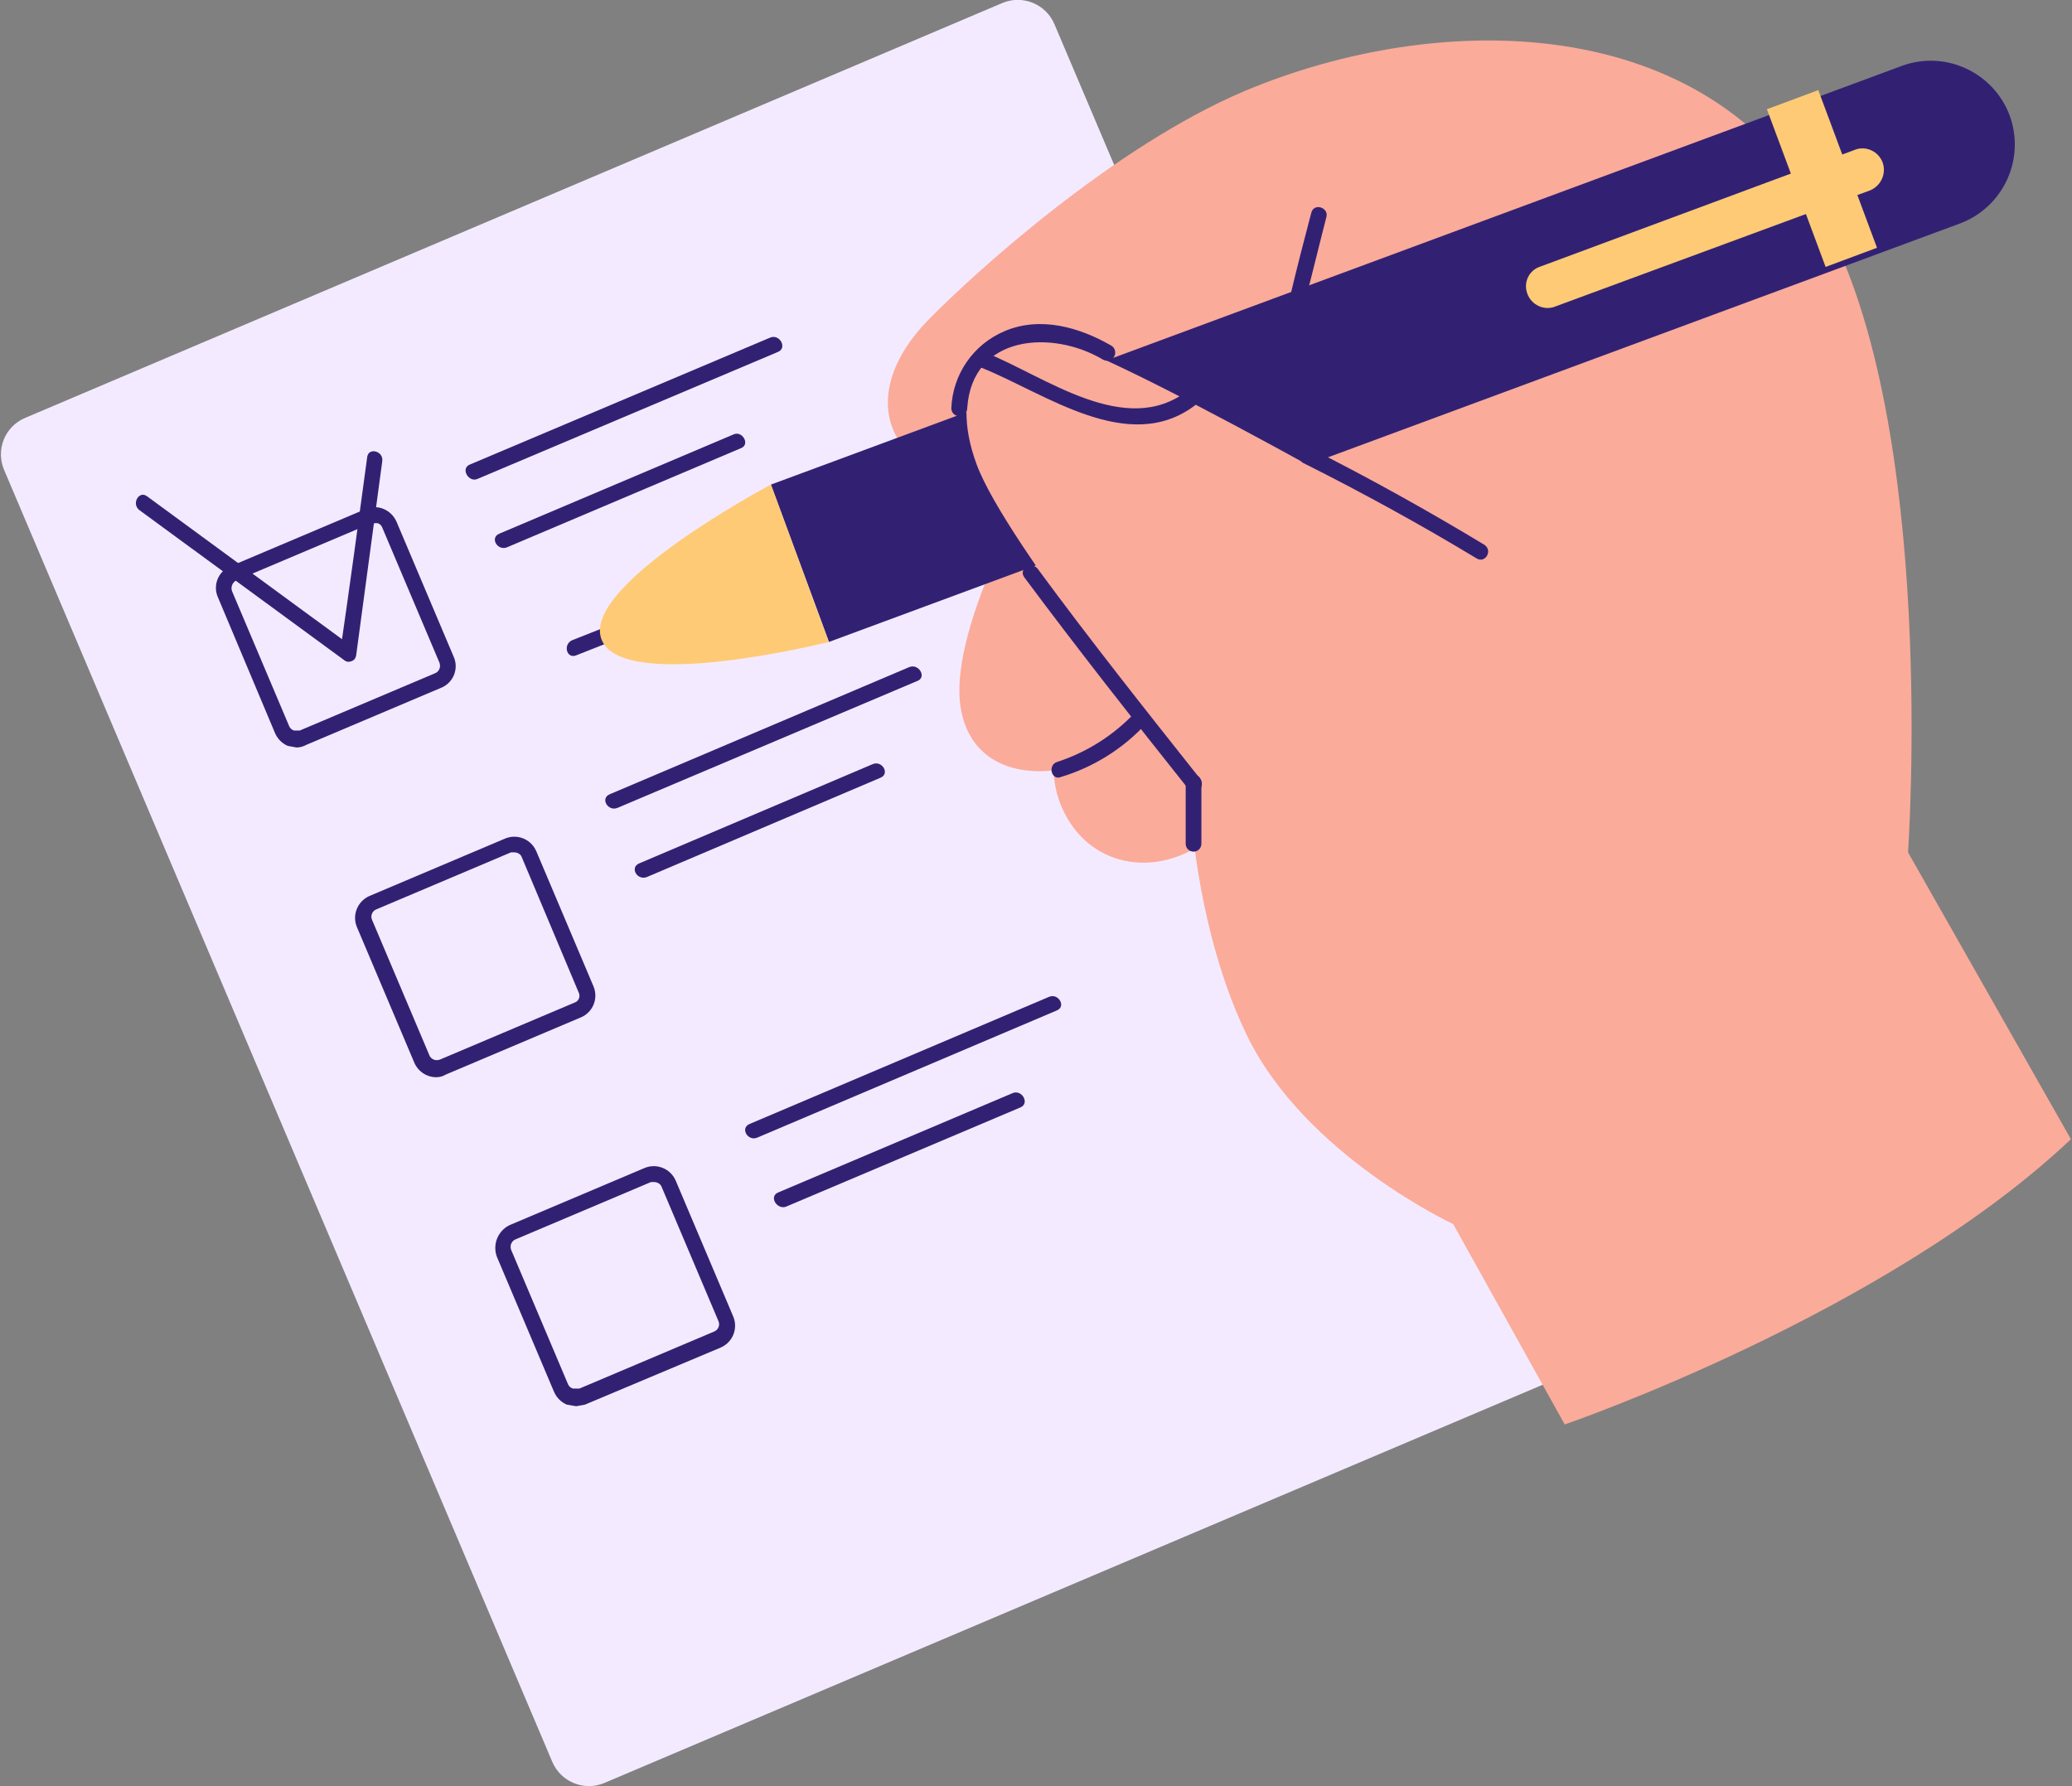 <svg xmlns="http://www.w3.org/2000/svg" width="1160" height="1000" viewBox="0 0 1160 1000" fill="none"><rect x="0" y="0" width="1160" height="1000" fill="#808080" stroke="none"/><path d="M14 234L561.1 1.7C572.4 -3.1 585.5 2.2 590.3 13.5L897.3 736.8C902.1 748.1 896.8 761.2 885.5 766L338.4 998.2C327.1 1003 314 997.7 309.2 986.4L2.3 263.1C-2.5 251.8 2.7 238.8 14 234Z" fill="#F4EAFF"></path><path d="M165.999 418.499L161.099 417.599C157.899 416.199 155.399 413.699 153.999 410.499L121.999 334.399C119.099 327.899 121.999 320.299 128.399 317.299C128.599 317.199 128.799 317.099 129.099 316.999L204.699 284.999C207.999 283.599 211.699 283.599 214.899 284.999C218.099 286.399 220.599 288.899 221.999 292.099L253.999 367.699C256.899 374.199 253.999 381.799 247.599 384.799C247.399 384.899 247.199 384.999 246.899 385.099L171.299 417.099C169.699 417.999 167.799 418.499 165.999 418.499ZM209.599 292.999H207.799L132.199 324.999C129.999 326.199 128.999 328.899 129.999 331.199L161.999 406.799C162.599 407.899 163.499 408.699 164.699 408.999H167.799L243.399 376.999C245.699 376.199 246.899 373.599 246.099 371.299V371.199L214.099 295.599C213.699 294.299 212.699 293.299 211.399 292.899H209.599V292.999Z" fill="#322173"></path><path d="M244.299 603.101C238.799 603.101 233.899 599.801 231.799 594.601L199.799 519.001C196.999 512.201 200.199 504.501 206.899 501.601L282.499 469.601C289.199 466.601 297.099 469.601 300.099 476.301C300.199 476.401 300.199 476.601 300.299 476.701L332.299 552.301C335.099 559.101 331.899 566.801 325.199 569.601L249.599 601.601C247.999 602.601 246.099 603.101 244.299 603.101ZM287.899 477.201H286.099L210.499 509.201C208.299 510.201 207.299 512.801 208.299 515.001L240.299 590.601C241.099 592.901 243.699 594.101 245.999 593.301H246.099L321.699 561.301C323.799 560.601 324.899 558.301 324.199 556.201C324.099 555.901 323.999 555.701 323.899 555.501L291.899 479.401C291.099 478.001 289.499 477.201 287.899 477.201Z" fill="#322173"></path><path d="M322.601 787.301L317.301 786.401C314.101 785.001 311.601 782.501 310.201 779.301L278.201 703.701C275.601 696.801 278.701 689.101 285.301 685.901L360.901 653.901C367.701 651.101 375.401 654.301 378.301 661.001L410.301 736.601C413.401 743.301 410.501 751.201 403.801 754.301C403.701 754.301 403.701 754.401 403.601 754.401L327.501 786.401L322.601 787.301ZM366.201 661.801H364.401L288.801 693.801C286.501 694.601 285.301 697.201 286.101 699.501V699.601L318.101 775.201C318.701 776.301 319.601 777.101 320.801 777.401H324.401L400.001 745.401C402.201 744.401 403.201 741.801 402.201 739.601L370.201 664.001C369.401 662.601 367.801 661.801 366.201 661.801Z" fill="#322173"></path><path d="M267.4 268.1L435.6 197C440.9 194.8 436.5 186.8 431.2 189L263 260.1C257.6 262.4 262.5 270.4 267.4 268.1Z" fill="#322173"></path><path d="M283.899 306.4L415.099 250.8C419.999 248.6 415.499 241 410.699 243.2L279.499 298.8C274.099 301.1 278.499 308.6 283.899 306.4Z" fill="#322173"></path><path d="M77.9 285.5L192.7 369.6C197.1 373.2 201.6 365.6 197.1 362L82.4 277.9C77.9 274.4 73.5 281.9 77.9 285.5Z" fill="#322173"></path><path d="M205.6 255.7C200.7 292.2 195.8 328.2 190.5 364.7C190.1 370.5 198.5 372.7 199.4 366.9L214 258.3C214.9 252.6 206.5 250.3 205.6 255.7Z" fill="#322173"></path><path d="M345.7 452.301L513.9 381.101C518.8 378.901 514.3 371.301 509 373.501L341.3 444.701C335.9 447.001 340.4 454.501 345.7 452.301Z" fill="#322173"></path><path d="M362.2 491.002L493 435.402C498.3 433.202 493.9 425.602 488.6 427.802L357.8 483.402C352.4 485.702 356.8 493.202 362.2 491.002Z" fill="#322173"></path><path d="M423.999 636.898L591.699 565.698C596.999 563.498 592.599 555.898 587.299 558.098L419.599 629.298C414.199 631.598 418.699 639.198 423.999 636.898Z" fill="#322173"></path><path d="M440 675.6L571.3 620C576.6 617.8 572.2 609.8 566.9 612L435.7 667.6C430.2 669.9 435.1 677.4 440 675.6Z" fill="#322173"></path><path d="M1068.2 477.201C1068.2 477.201 1085.1 238.701 1020.6 122.201C956.101 5.701 805.701 5.201 696.701 51.001C623.301 82.101 545.401 152.901 520.101 178.701C494.701 204.501 491.601 230.801 504.501 248.501C517.401 266.301 567.701 266.301 585.901 256.501C585.901 256.501 529.801 349.901 537.901 396.601C542.801 425.501 566.801 434.001 589.901 431.301C590.101 440.701 592.701 449.901 597.501 458.001C621.101 498.901 684.701 490.901 707.801 424.201C712.701 410.401 717.101 396.601 721.601 384.201L734.901 383.301L813.601 685.401L876.001 797.501C876.001 797.501 1055.3 736.101 1159.4 637.801L1068.2 477.201Z" fill="#FBAB9A"></path><path d="M322.599 366.9L366.599 349.5C371.899 347.7 369.699 338.8 364.399 341L320.399 358.4C314.999 360.7 317.199 369.1 322.599 366.9Z" fill="#322173"></path><path d="M431.6 271.3L464.1 359.4L1097.6 125C1121.6 115.8 1133.9 89.1 1125.2 64.9C1116.2 40.5 1089.1 27.9 1064.7 36.9L431.6 271.3Z" fill="#322173"></path><path d="M431.6 271.301C431.6 271.301 324.8 327.801 336.8 358.101C348.8 388.401 464 359.401 464 359.401L431.6 271.301Z" fill="#FFCA75"></path><path d="M1017.96 50.449L989.193 61.16L1022.06 149.435L1050.83 138.724L1017.96 50.449Z" fill="#FFCA75"></path><path d="M855.099 164.5C857.399 170.7 864.299 174 870.499 171.7C870.599 171.7 870.599 171.7 870.699 171.6L1046.9 106.6C1053 104.1 1056.2 97.3 1054 91C1051.7 84.8 1044.8 81.5 1038.6 83.8C1038.5 83.8 1038.5 83.8 1038.4 83.9L862.199 149.3C856.099 151.3 852.899 157.9 854.899 163.9C854.999 164.2 854.999 164.3 855.099 164.5Z" fill="#FFCA75"></path><path d="M813.701 685.401C813.701 685.401 730.501 646.701 698.001 579.501C665.501 512.301 665.101 429.101 665.101 429.101C665.101 429.101 563.301 304.601 546.801 260.101C530.301 215.601 552.101 189.401 579.301 187.601C606.501 185.801 825.801 313.101 825.801 313.101L813.701 685.401Z" fill="#FBAB9A"></path><path d="M549.5 205.898C585.1 220.098 631.8 255.298 669.2 226.798C673.6 223.198 669.2 215.698 664.8 218.798C630.1 245.498 585.2 210.798 551.8 197.398C546.4 195.198 544.1 204.098 549.5 205.898Z" fill="#322173"></path><path d="M729.599 259.199C762.499 275.699 794.999 293.499 826.599 312.599C831.499 315.699 835.899 308.199 830.999 304.999C799.399 285.899 767.399 268.099 733.999 251.199C729.199 248.999 724.699 256.599 729.599 259.199Z" fill="#322173"></path><path d="M730.999 167.199C734.999 152.099 738.599 136.899 742.599 121.399C743.899 116.099 735.499 113.399 734.099 119.199C730.099 134.299 726.099 149.899 722.499 164.999C721.199 170.299 729.599 172.899 730.999 167.199Z" fill="#322173"></path><path d="M593.999 434.999C612.199 429.499 628.699 419.199 641.599 405.199C645.599 400.799 639.399 394.499 635.399 398.999C623.399 411.699 608.399 421.199 591.799 426.599C586.399 428.299 588.599 437.199 593.999 434.999Z" fill="#322173"></path><path d="M573.5 323.3C603.3 363.3 634.4 402.9 665.6 442.1C669.2 446.5 675.4 440.3 671.8 435.9C641.1 397.2 610.4 358.5 581 318.5C577.5 314 569.9 318.4 573.5 323.3Z" fill="#322173"></path><path d="M541.5 228.502C544.2 187.102 589.5 184.502 617.6 201.402C619.8 202.602 622.6 201.802 623.8 199.602C625 197.402 624.2 194.602 622 193.402C604.2 183.202 582.4 176.902 562.4 185.402C544.9 192.802 533.3 209.602 532.6 228.602C532.6 231.102 534.6 233.002 537 233.002C539.5 233.002 541.5 231.002 541.5 228.502Z" fill="#322173"></path><path d="M663.799 438.099V472.399C663.799 474.899 665.799 476.799 668.199 476.799C670.699 476.799 672.599 474.799 672.599 472.399V438.099C672.599 435.599 670.599 433.699 668.199 433.699C665.799 433.599 663.799 435.599 663.799 438.099Z" fill="#322173"></path></svg>
